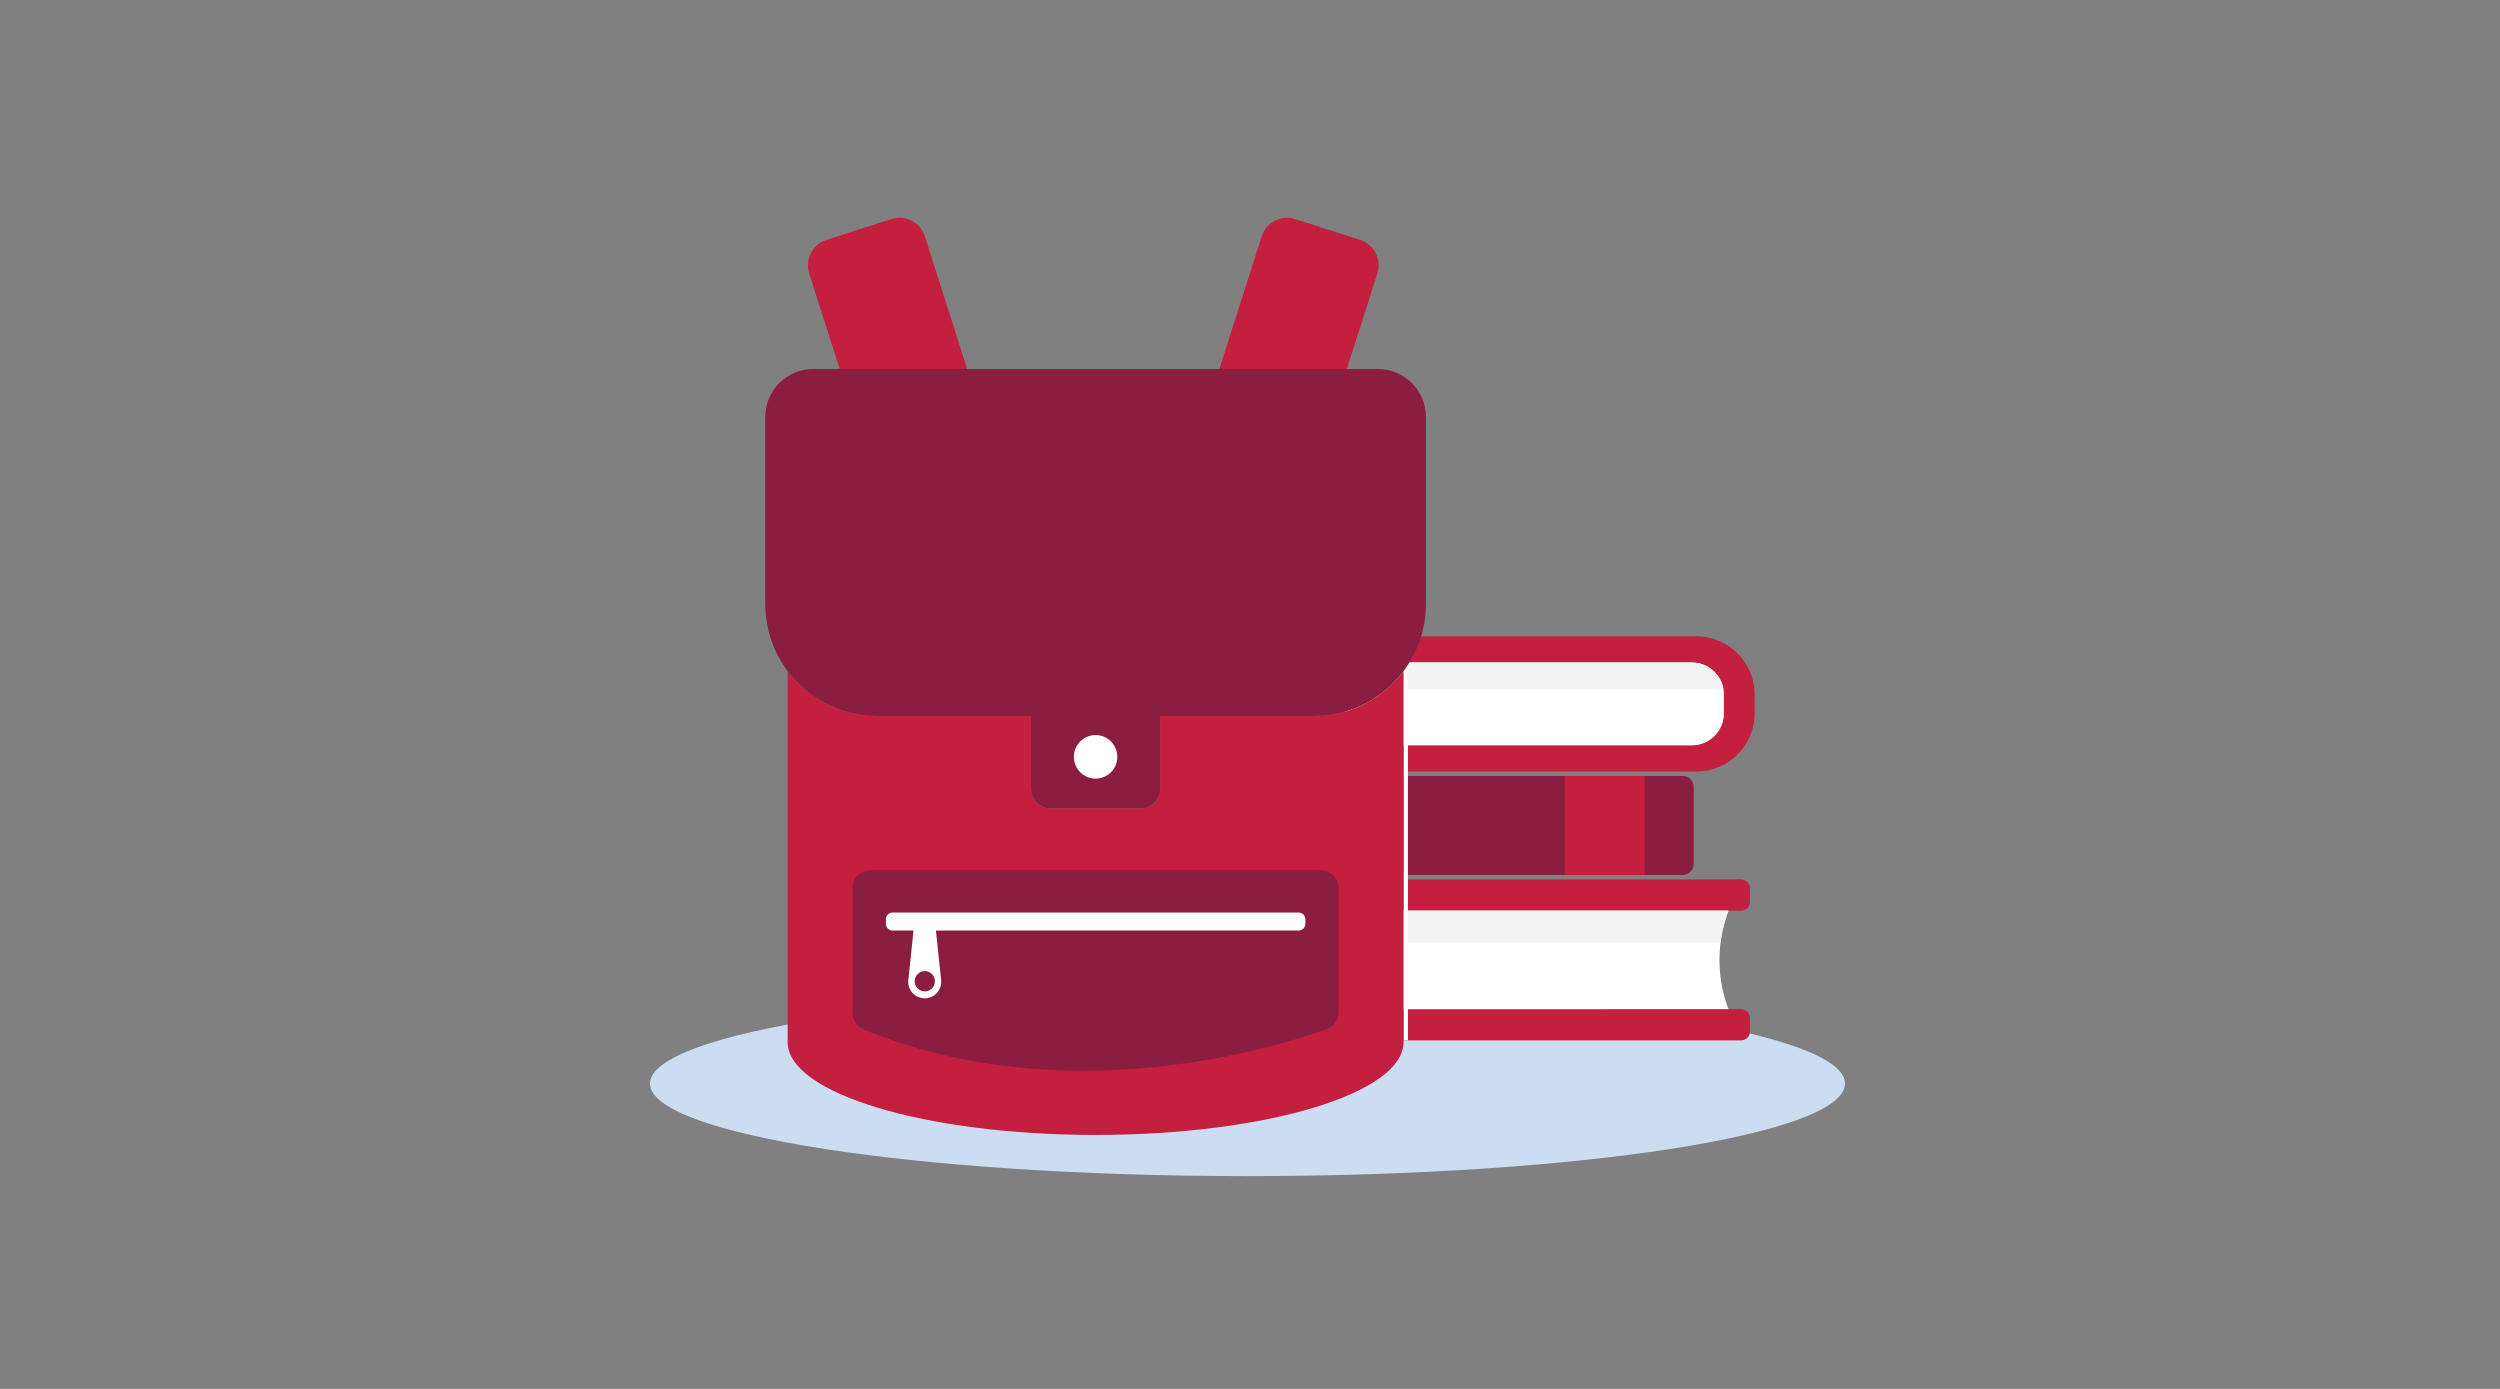 <?xml version="1.0" encoding="UTF-8"?>
<svg width="450px" height="250px" viewBox="0 0 450 250" version="1.1" xmlns="http://www.w3.org/2000/svg" xmlns:xlink="http://www.w3.org/1999/xlink">
    <rect x="0" y="0" width="450" height="250" fill="#808080" stroke="none"/>
    <!-- Generator: Sketch 62 (91390) - https://sketch.com -->
    <title>Illustrations/Blue/Objects/backpack-books-450x250</title>
    <desc>Created with Sketch.</desc>
    <g id="Illustrations/Blue/Objects/backpack-books-450x250" stroke="none" stroke-width="1" fill="none" fill-rule="evenodd">
        <g id="Art" transform="translate(117, 38)">
            <g id="Group-25" transform="translate(-0, 0.829)">
                <path d="M215.1,156.221 C215.1,165.417 166.948,172.871 107.55,172.871 C48.152,172.871 5.1159077e-14,165.417 5.1159077e-14,156.221 C5.1159077e-14,147.026 48.152,139.571 107.55,139.571 C166.948,139.571 215.1,147.026 215.1,156.221" id="Shadow" fill="#CCDDF2"></path>
                <path d="M120.479,79.059 L120.479,77.082 C120.479,76.326 121.095,75.707 121.849,75.707 L188.38,75.707 C194.133,75.707 198.839,80.43 198.839,86.203 L198.839,89.555 C198.839,95.328 194.133,100.051 188.38,100.051 L121.849,100.051 C121.095,100.051 120.479,99.432 120.479,98.677 L120.479,96.699 C120.479,95.943 121.095,95.325 121.849,95.325 L187.57,95.325 C190.724,95.325 193.305,92.735 193.305,89.569 L193.305,86.189 C193.305,83.023 190.724,80.433 187.57,80.433 L121.849,80.433 C121.095,80.433 120.479,79.815 120.479,79.059" id="Fill-4" fill="#C41F3E"></path>
                <path d="M123.734,80.433 L187.57,80.433 C190.724,80.433 193.305,83.023 193.305,86.189 L193.305,89.569 C193.305,92.735 190.724,95.325 187.57,95.325 L123.734,95.325 C124.333,93.752 125.087,91.204 125.104,87.993 C125.122,84.665 124.342,82.029 123.734,80.433" id="Fill-6" fill="#FFFFFF"></path>
                <path d="M123.734,80.433 L187.57,80.433 C190.417,80.433 192.79,82.546 193.227,85.285 L124.941,85.285 C124.683,83.227 124.166,81.567 123.734,80.433" id="Fill-8" fill="#F2F3F2"></path>
                <path d="M185.861,118.659 L108.886,118.659 C107.772,118.659 106.869,117.753 106.869,116.635 L106.869,102.87 C106.869,101.752 107.772,100.845 108.886,100.845 L185.861,100.845 C186.975,100.845 187.878,101.752 187.878,102.87 L187.878,116.635 C187.878,117.753 186.975,118.659 185.861,118.659" id="Fill-10" fill="#8B1D41"></path>
                <polygon id="Fill-12" fill="#C41F3E" points="164.666 118.659 179.057 118.659 179.057 100.846 164.666 100.846"></polygon>
                <path d="M198.006,123.451 L198.006,121.098 C198.006,120.197 197.272,119.461 196.375,119.461 L117.171,119.461 C110.322,119.461 104.719,125.084 104.719,131.957 L104.719,135.947 C104.719,142.819 110.322,148.442 117.171,148.442 L196.375,148.442 C197.272,148.442 198.006,147.706 198.006,146.806 L198.006,144.452 C198.006,143.552 197.272,142.816 196.375,142.816 L118.135,142.816 C114.38,142.816 111.308,139.732 111.308,135.964 L111.308,131.939 C111.308,128.171 114.38,125.088 118.135,125.088 L196.375,125.088 C197.272,125.088 198.006,124.352 198.006,123.451" id="Fill-14" fill="#C41F3E"></path>
                <path d="M194.13,125.088 L118.135,125.088 C114.38,125.088 111.308,128.171 111.308,131.939 L111.308,135.964 C111.308,139.732 114.38,142.816 118.135,142.816 L194.13,142.816 C193.417,140.944 192.52,137.91 192.5,134.088 C192.478,130.125 193.407,126.987 194.13,125.088" id="Fill-15" fill="#FFFFFF"></path>
                <path d="M194.13,125.088 L118.135,125.088 C114.745,125.088 111.921,127.603 111.401,130.863 L192.693,130.863 C193.001,128.413 193.616,126.437 194.13,125.088" id="Fill-16" fill="#F2F3F2"></path>
                <path d="M135.637,81.974 L135.637,148.443 L136.436,148.443 L136.436,80.819 C136.182,81.213 135.917,81.6 135.637,81.974" id="Fill-17" fill="#FFFFFF"></path>
                <path d="M34.142,27.589 L57.094,27.589 L49.478,3.713 C48.674,1.193 45.961,-0.209 43.449,0.598 L31.764,4.351 C29.253,5.159 27.855,7.881 28.659,10.401 L34.142,27.589 Z" id="Fill-18" fill="#C41F3E"></path>
                <path d="M125.435,27.589 L130.918,10.401 C131.722,7.881 130.325,5.159 127.814,4.351 L116.128,0.598 C113.617,-0.209 110.904,1.193 110.1,3.713 L102.484,27.589 L125.435,27.589 Z" id="Fill-19" fill="#C41F3E"></path>
                <path d="M119.535,90.047 L91.834,90.047 L91.834,103.144 C91.834,105.089 90.248,106.68 88.31,106.68 L72.105,106.68 C70.166,106.68 68.581,105.089 68.581,103.144 L68.581,90.047 L40.88,90.047 C34.297,90.047 28.452,86.876 24.778,81.973 L24.778,137.712 L24.778,143.475 L24.778,148.769 C24.778,157.988 49.595,165.462 80.208,165.462 C110.82,165.462 135.637,157.988 135.637,148.769 L135.637,143.475 L135.637,137.712 L135.637,81.973 C131.963,86.876 126.118,90.047 119.535,90.047" id="Fill-20" fill="#C41F3E"></path>
                <path d="M39.637,117.81 L120.778,117.81 C122.521,117.81 123.934,119.228 123.934,120.977 L123.934,143.429 C123.934,144.769 123.095,145.962 121.837,146.413 C112.652,149.702 74.801,161.444 38.439,146.456 C37.254,145.968 36.481,144.808 36.481,143.523 L36.481,120.977 C36.481,119.228 37.894,117.81 39.637,117.81" id="Fill-21" fill="#8B1D41"></path>
                <path d="M49.464,139.617 C48.459,139.617 47.645,138.799 47.645,137.791 C47.645,136.783 48.459,135.966 49.464,135.966 C50.469,135.966 51.283,136.783 51.283,137.791 C51.283,138.799 50.469,139.617 49.464,139.617 M116.758,125.428 L43.657,125.428 C42.994,125.428 42.452,125.973 42.452,126.638 L42.452,127.463 C42.452,128.129 42.994,128.673 43.657,128.673 L47.433,128.673 L46.514,137.443 L46.482,137.791 C46.481,137.823 46.478,137.854 46.478,137.887 C46.478,139.535 47.809,140.871 49.451,140.871 C51.093,140.871 52.424,139.535 52.424,137.887 C52.424,137.854 52.42,137.823 52.419,137.791 L52.387,137.443 L51.469,128.673 L116.758,128.673 C117.421,128.673 117.963,128.129 117.963,127.463 L117.963,126.638 C117.963,125.973 117.421,125.428 116.758,125.428" id="Fill-22" fill="#FFFFFF"></path>
                <path d="M139.672,36.255 C139.672,31.469 135.805,27.589 131.036,27.589 L29.379,27.589 C24.61,27.589 20.743,31.469 20.743,36.255 L20.743,69.839 C20.743,81 29.759,90.047 40.88,90.047 L68.581,90.047 L68.581,103.144 C68.581,105.089 70.167,106.68 72.105,106.68 L88.31,106.68 C90.248,106.68 91.834,105.089 91.834,103.144 L91.834,90.047 L119.535,90.047 C130.656,90.047 139.672,81 139.672,69.839 L139.672,36.255 Z" id="Fill-23" fill="#8B1D41"></path>
                <path d="M84.116,97.402 C84.116,99.567 82.366,101.324 80.207,101.324 C78.049,101.324 76.299,99.567 76.299,97.402 C76.299,95.236 78.049,93.479 80.207,93.479 C82.366,93.479 84.116,95.236 84.116,97.402" id="Fill-24" fill="#FFFFFF"></path>
            </g>
        </g>
    </g>
</svg>
